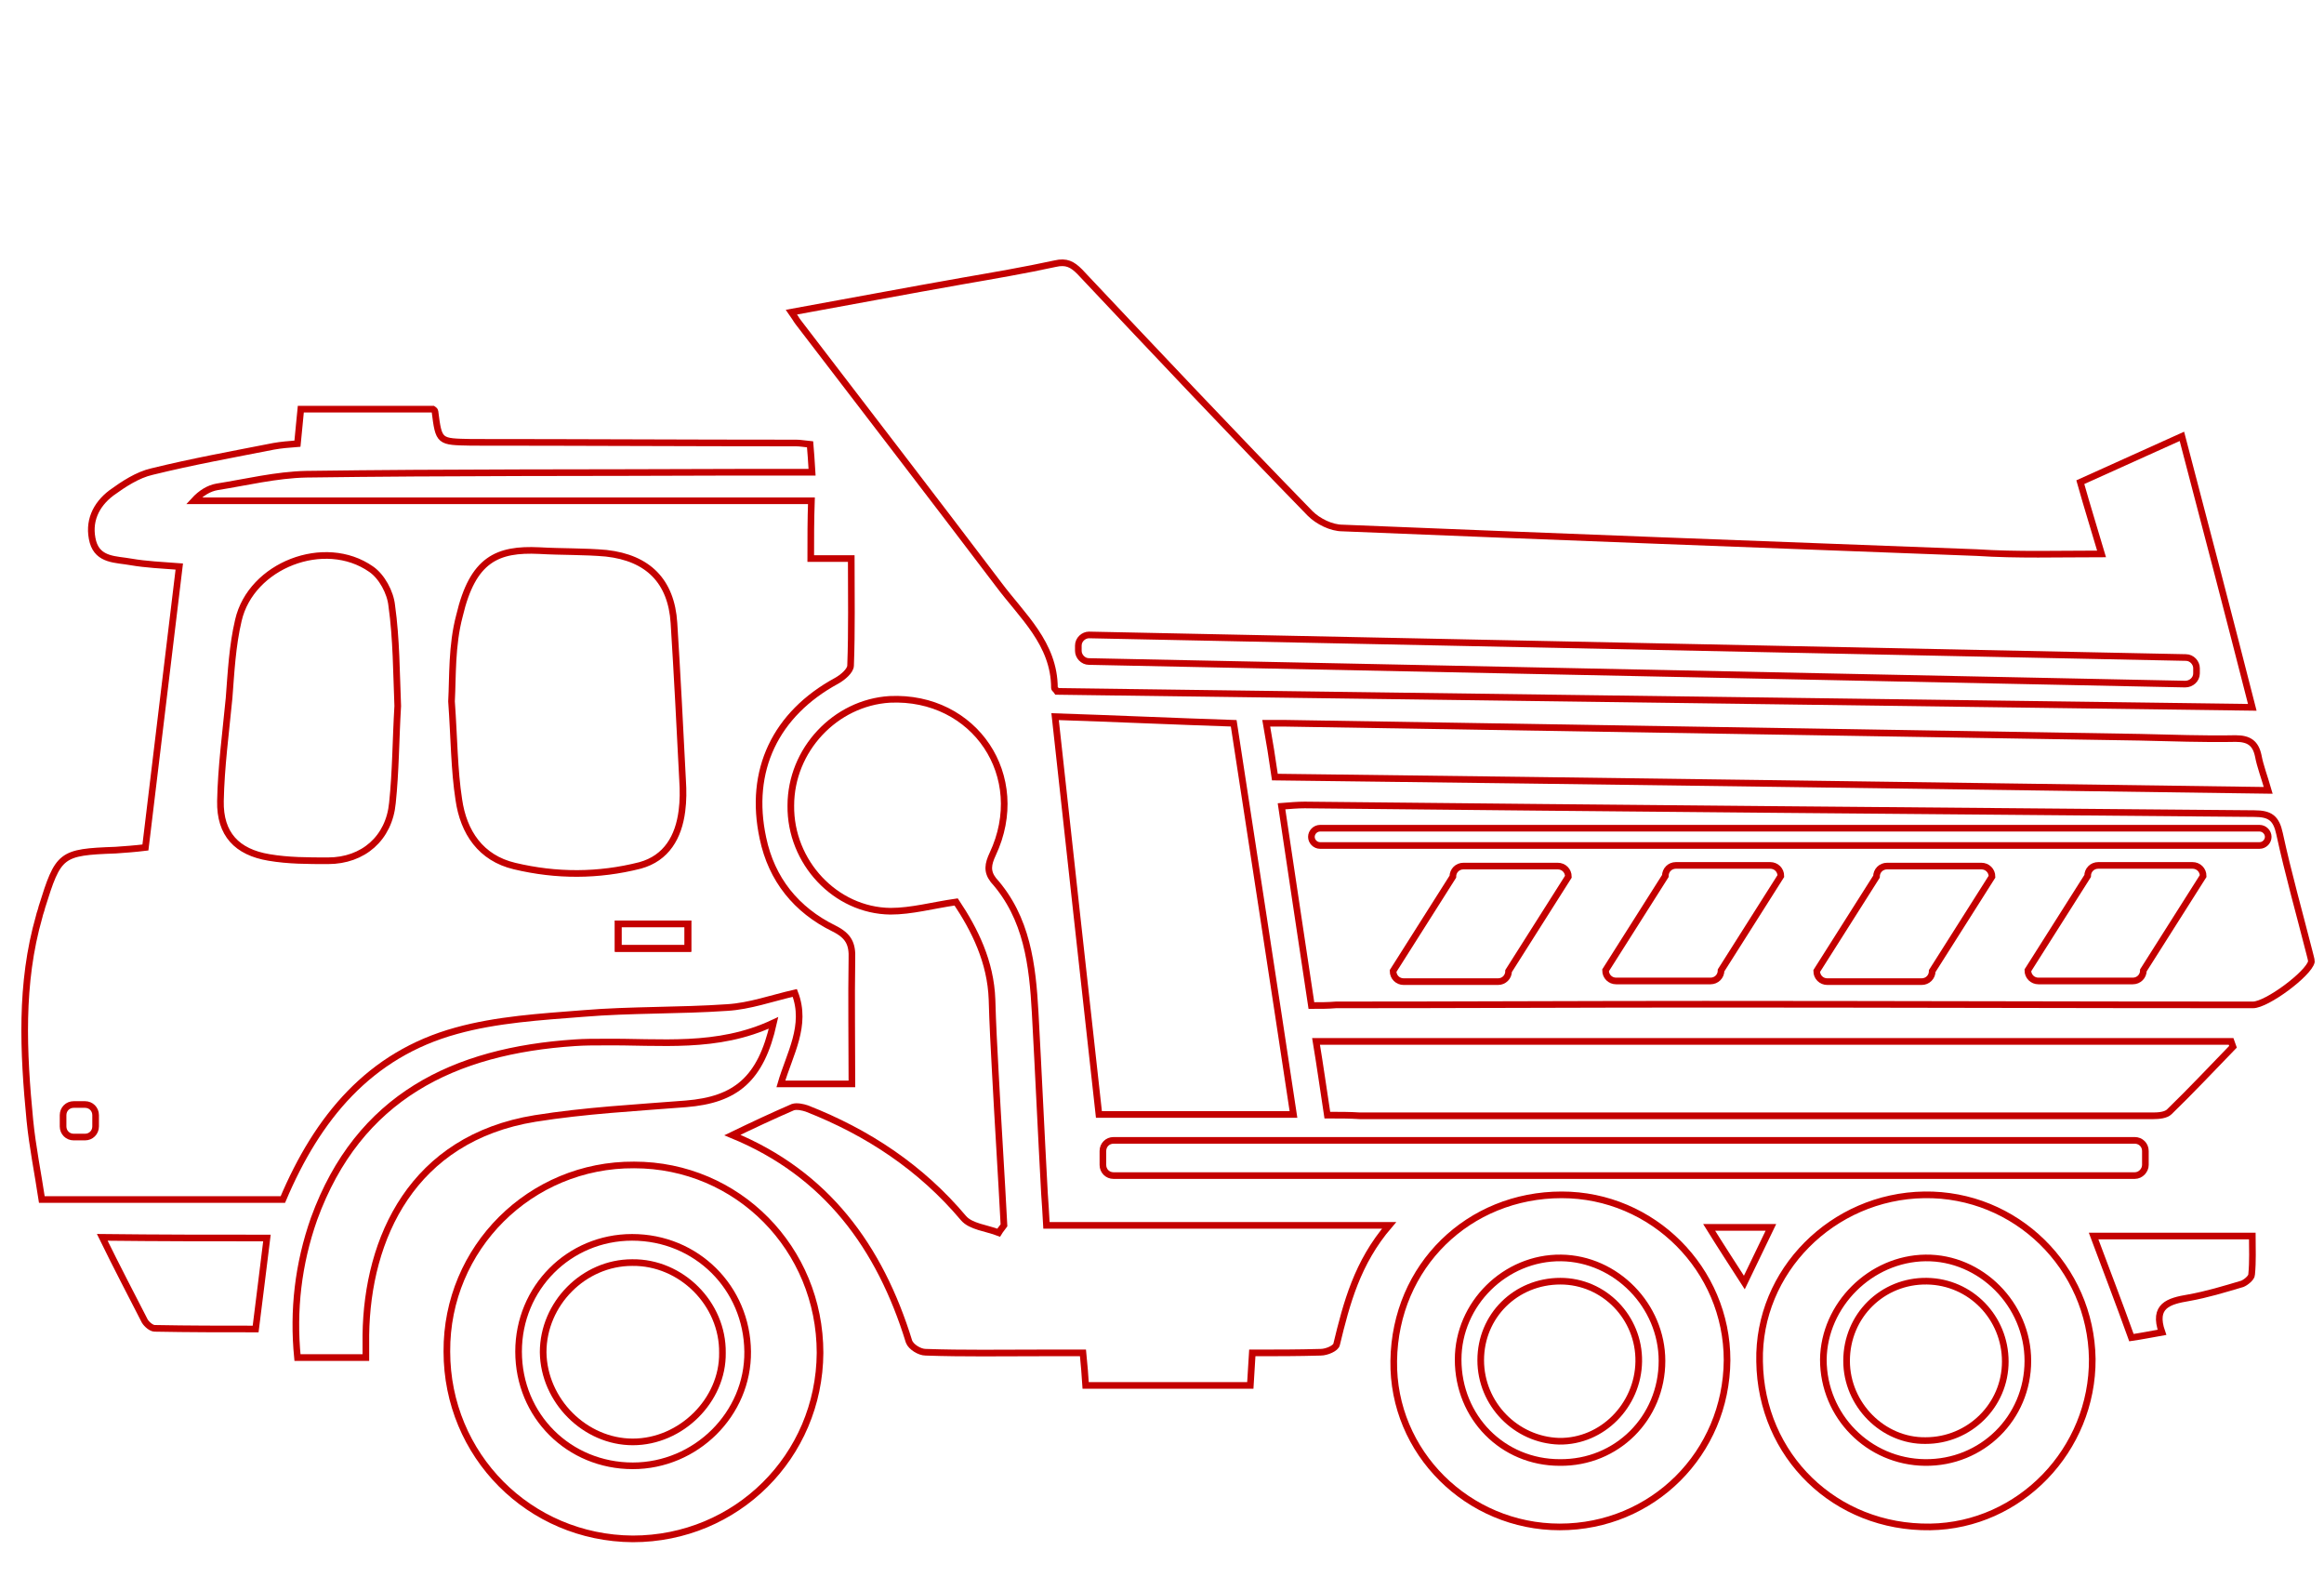 <?xml version="1.0" encoding="utf-8"?>
<!-- Generator: Adobe Illustrator 19.2.1, SVG Export Plug-In . SVG Version: 6.00 Build 0)  -->
<svg version="1.1" id="Réteg_1" xmlns="http://www.w3.org/2000/svg" xmlns:xlink="http://www.w3.org/1999/xlink" x="0px" y="0px"
	 viewBox="0 0 350 237.4" style="enable-background:new 0 0 350 237.4;" xml:space="preserve">
<style type="text/css">
	.st0{fill:none;stroke:#C40000;stroke-miterlimit:10;}
</style>
<g>
	<path class="st0" d="M122.1,84.1c2.2,0,4,0,6.1,0c0,5.5,0.1,10.8-0.1,16.1c0,0.8-1.2,1.8-2.1,2.3c-9.2,5-13.3,13.5-11.1,23.7
		c1.3,6.2,5,10.8,10.7,13.6c2.2,1.1,2.8,2.3,2.7,4.6c-0.1,6.2,0,12.3,0,18.8c-3.6,0-7.1,0-10.7,0c1.3-4.5,4-8.8,2.1-13.7
		c-3.5,0.8-6.8,2-10.2,2.2c-7.2,0.5-14.5,0.3-21.7,0.9c-6.4,0.5-13,0.9-19.1,2.6c-13.1,3.6-20.9,13.1-26.1,25.4
		c-11.9,0-23.9,0-36.3,0c-0.6-4-1.4-7.9-1.8-11.9c-1-10.3-1.5-20.6,1.4-30.7c0.1-0.5,0.3-0.9,0.4-1.4c2.5-8,2.8-8.3,11.1-8.6
		c1.4-0.1,2.9-0.2,4.5-0.4c1.7-14.1,3.4-28.1,5.1-42.3c-2.6-0.2-5-0.3-7.3-0.7c-2.2-0.4-4.9-0.2-5.7-3c-0.8-3,0.4-5.6,2.8-7.4
		c1.8-1.3,3.9-2.7,6.1-3.2c6.1-1.5,12.2-2.6,18.3-3.8c1.1-0.2,2.3-0.3,3.6-0.4c0.2-1.8,0.3-3.4,0.5-5.2c6.6,0,13.2,0,19.9,0
		c0,0,0.3,0.2,0.3,0.3c0.6,4.7,0.6,4.6,5.5,4.7c16.3,0,32.6,0.1,48.9,0.1c0.6,0,1.1,0.1,2.1,0.2c0.1,1.2,0.2,2.4,0.3,4.2
		c-3.9,0-7.6,0-11.3,0c-21.6,0.1-43.2,0-64.9,0.3c-4.5,0.1-9,1.2-13.4,1.9c-1.2,0.2-2.4,0.9-3.5,2.1c30.9,0,61.8,0,93,0
		C122.1,78.3,122.1,80.9,122.1,84.1z M68,105.6c0.4,5.6,0.4,10.3,1.1,14.8c0.7,4.9,3.3,8.8,8.4,10c6.3,1.5,12.6,1.5,18.9-0.1
		c4-1.1,5.8-4.3,6.3-8.2c0.2-1.5,0.2-3.1,0.1-4.6c-0.4-7.9-0.8-15.8-1.3-23.7c-0.4-6.3-3.9-9.8-10.2-10.5c-3.3-0.3-6.7-0.2-10.1-0.4
		c-6.3-0.3-10,1.3-12,9.8C68,97.2,68.2,101.9,68,105.6z M59.9,106.3c-0.2-4.9-0.2-10.1-0.9-15.1c-0.2-2-1.5-4.4-3.1-5.5
		c-7-4.9-18.1-0.6-20,7.7c-0.9,3.8-1.1,7.8-1.4,11.7c-0.5,5.2-1.2,10.4-1.3,15.5c-0.1,5,2.5,7.7,7.3,8.5c2.9,0.5,5.9,0.5,8.9,0.5
		c5.3,0,9.2-3.4,9.7-8.7C59.6,116.2,59.6,111.3,59.9,106.3z M103.6,139.1c-3.6,0-7.1,0-10.5,0c0,1.4,0,2.6,0,3.7c3.7,0,7.1,0,10.5,0
		C103.6,141.5,103.6,140.4,103.6,139.1z"/>
	<path class="st0" d="M316.5,83.4c-1-3.4-2.1-6.9-3.2-10.8c5.1-2.3,10-4.5,15.3-6.9c3.6,13.7,7.1,27.1,10.6,40.8
		c-60.3-0.8-120.2-1.6-180-2.4c-0.2-0.3-0.4-0.4-0.4-0.5c0-6.7-4.9-10.9-8.4-15.6c-10-13.2-20.1-26.3-30.2-39.5
		c-0.3-0.4-0.5-0.8-1-1.5c8.8-1.6,17.3-3.2,25.8-4.7c4.6-0.8,9.3-1.6,13.9-2.6c1.7-0.4,2.6,0.1,3.7,1.2c11.5,12.2,23,24.4,34.7,36.4
		c1.2,1.2,3.2,2.2,4.9,2.2c31.8,1.3,63.6,2.5,95.5,3.7C303.8,83.6,310,83.4,316.5,83.4z"/>
	<path class="st0" d="M197.5,151.4c-1.5-10.1-3-19.8-4.5-30c1.3-0.1,2.4-0.2,3.5-0.2c47.7,0.5,95.3,0.9,143,1.3c2.4,0,3.3,0.7,3.8,3
		c1.3,6,3,12,4.5,17.9c0.1,0.5,0.3,1,0.3,1.4c-0.4,1.8-6.7,6.5-8.8,6.5c-27.5,0-55-0.1-82.5-0.1c-18.5,0-37,0.1-55.6,0.1
		C200,151.4,198.9,151.4,197.5,151.4z"/>
	<path class="st0" d="M151.2,184.5c-0.4-7.7-0.9-15.4-1.3-23c-0.2-3.7-0.4-7.3-0.5-11c-0.2-5.7-2.6-10.5-5.4-14.7
		c-3.5,0.5-6.7,1.4-9.9,1.4c-8.3-0.1-15.1-7.4-15-15.9c0-8.4,6.7-15.5,14.9-16c12.8-0.6,21,11.6,15.5,23.3c-0.7,1.5-0.9,2.6,0.1,3.9
		c5.1,5.7,5.9,12.8,6.3,20c0.5,9.1,0.9,18.1,1.4,27.2c0.1,1.4,0.2,2.9,0.3,4.8c17,0,33.9,0,51.6,0c-4.8,5.6-6.4,11.7-7.9,17.9
		c-0.1,0.6-1.5,1.2-2.4,1.2c-3.4,0.1-6.7,0.1-10.3,0.1c-0.1,1.7-0.2,3.2-0.3,4.9c-8.2,0-16.4,0-24.8,0c-0.1-1.5-0.2-3-0.4-4.9
		c-2.2,0-4.4,0-6.6,0c-5.7,0-11.4,0.1-17.1-0.1c-0.9,0-2.2-0.8-2.5-1.6c-4.4-14.3-12.5-25.3-26.6-31.1c3.1-1.5,6.1-2.9,9.1-4.2
		c0.6-0.2,1.5,0,2.1,0.2c9.2,3.6,17.2,8.9,23.6,16.5c1.1,1.3,3.5,1.5,5.3,2.2C150.7,185.1,151,184.8,151.2,184.5z"/>
	<path class="st0" d="M194.8,167.8c-9.9,0-19.4,0-29.3,0c-2.2-19.9-4.4-39.7-6.6-59.9c9.1,0.3,17.8,0.7,26.9,1
		C188.8,128.5,191.8,147.9,194.8,167.8z"/>
	<path class="st0" d="M95.5,175.4c15.6,0,28,12.6,28,28.3c-0.1,15.6-12.6,28-28.2,28c-15.6-0.1-28-12.6-28-28.2
		C67.2,187.9,79.9,175.3,95.5,175.4z M78.1,203.5c0,9.7,7.6,17.2,17.2,17.2c9.5,0,17.4-7.8,17.3-17.2c-0.1-9.6-7.7-17.2-17.4-17.2
		C85.7,186.3,78.1,193.9,78.1,203.5z"/>
	<path class="st0" d="M199.9,167.9c-0.6-3.9-1.1-7.5-1.7-11.1c45.9,0,91.8,0,137.8,0c0.1,0.3,0.2,0.5,0.3,0.8
		c-3.2,3.3-6.3,6.6-9.6,9.8c-0.5,0.5-1.6,0.6-2.4,0.6c-27.9,0-55.8,0-83.7,0c-11.9,0-23.9,0-35.8,0
		C203.3,167.9,201.7,167.9,199.9,167.9z"/>
	<path class="st0" d="M234.9,229.9c-13.8,0-25.2-11.2-25-25c0.2-14.3,11.3-25,25.3-25c13.7,0,24.9,11.2,24.9,24.9
		C260,218.8,248.9,229.9,234.9,229.9z M250.3,204.9c0-8.3-6.9-15.4-15.2-15.5c-8.4-0.1-15.5,6.9-15.5,15.3c0,8.7,6.7,15.5,15.3,15.5
		C243.5,220.3,250.3,213.5,250.3,204.9z"/>
	<path class="st0" d="M289.8,179.9c13.8-0.2,25.1,10.9,25.3,24.7c0.1,13.7-10.9,25.1-24.4,25.3c-14.3,0.2-25.5-10.7-25.7-24.9
		C264.7,191.4,276,180.1,289.8,179.9z M305.4,204.9c0-8.5-7.1-15.6-15.4-15.5c-8.3,0.1-15.3,7.1-15.4,15.3c0,8.5,6.8,15.4,15.3,15.5
		C298.5,220.3,305.4,213.5,305.4,204.9z"/>
	<path class="st0" d="M192,117c-0.4-2.8-0.8-5.3-1.3-8.1c1.1,0,2,0,3,0c42.8,0.7,85.7,1.4,128.5,2.1c4.8,0.1,9.6,0.3,14.5,0.2
		c2,0,3,0.7,3.4,2.6c0.3,1.6,0.9,3.1,1.5,5.2C291.6,118.3,241.9,117.6,192,117z"/>
	<path class="st0" d="M116.5,154c-1.9,8.5-5.7,11.6-13.2,12.2c-7.6,0.6-15.2,1-22.7,2.2c-18.5,3-25.3,18-25.5,32.6c0,1,0,2.1,0,3.4
		c-3.4,0-6.7,0-10.3,0c-0.7-7.1,0.1-14.1,2.5-20.9c6.7-18.4,21.1-25.3,39.3-26.5c1.4-0.1,2.9-0.1,4.3-0.1
		C99.4,156.8,108,158,116.5,154z"/>
	<path class="st0" d="M40.2,186.4c-0.6,4.7-1.1,9.1-1.7,13.7c-5,0-10.1,0-15.2-0.1c-0.5,0-1.2-0.6-1.5-1.1
		c-2.1-4.1-4.2-8.1-6.4-12.6C23.9,186.4,31.9,186.4,40.2,186.4z"/>
	<path class="st0" d="M321,201.4c-1.9-5.3-3.8-10.2-5.7-15.3c7.8,0,15.6,0,23.9,0c0,1.9,0.1,3.8-0.1,5.8c0,0.5-0.9,1.2-1.4,1.4
		c-2.7,0.8-5.3,1.6-8.1,2.1c-3,0.5-5.4,1.2-4,5.2C323.9,200.9,322.4,201.2,321,201.4z"/>
	<path class="st0" d="M262.7,193.1c-1.8-2.8-3.5-5.4-5.3-8.3c3.2,0,6.2,0,9.3,0C265.3,187.7,264,190.4,262.7,193.1z"/>
	<path class="st0" d="M103.6,139.1c0,1.2,0,2.3,0,3.7c-3.4,0-6.8,0-10.5,0c0-1.1,0-2.3,0-3.7C96.5,139.1,100,139.1,103.6,139.1z"/>
	<path class="st0" d="M95.3,217.1c-7.2,0-13.4-6.2-13.5-13.5c0-7.3,6.1-13.5,13.4-13.5c7.4-0.1,13.7,6.2,13.6,13.6
		C108.9,210.8,102.6,217.1,95.3,217.1z"/>
	<path class="st0" d="M223,204.8c0-6.7,5.3-11.9,12-11.9c6.6,0,11.9,5.5,11.8,12.1c-0.1,6.6-5.5,12.1-12,12
		C228.3,216.8,223,211.4,223,204.8z"/>
	<path class="st0" d="M302,205c0,6.6-5.4,11.9-12,11.9c-6.4,0.1-11.9-5.4-11.9-12c0-6.8,5.4-12.1,12.1-12
		C296.8,193,302,198.4,302,205z"/>
	<path class="st0" d="M329.1,103L164,99.6c-0.9,0-1.6-0.8-1.6-1.6l0-0.8c0-0.9,0.8-1.6,1.6-1.6L329.2,99c0.9,0,1.6,0.8,1.6,1.6
		l0,0.8C330.8,102.3,330,103,329.1,103z"/>
	<path class="st0" d="M340.3,127.3H198.8c-0.7,0-1.3-0.6-1.3-1.3l0,0c0-0.7,0.6-1.3,1.3-1.3h141.5c0.7,0,1.3,0.6,1.3,1.3l0,0
		C341.6,126.7,341,127.3,340.3,127.3z"/>
	<path class="st0" d="M321.5,177H167.7c-0.9,0-1.6-0.7-1.6-1.6v-2.1c0-0.9,0.7-1.6,1.6-1.6h153.8c0.9,0,1.6,0.7,1.6,1.6v2.1
		C323.1,176.2,322.4,177,321.5,177z"/>
	<path class="st0" d="M12.8,171.2h-1.7c-0.9,0-1.6-0.7-1.6-1.6v-1.7c0-0.9,0.7-1.6,1.6-1.6h1.7c0.9,0,1.6,0.7,1.6,1.6v1.7
		C14.4,170.5,13.7,171.2,12.8,171.2z"/>
	<path class="st0" d="M321.2,147.7H307c-0.9,0-1.6-0.7-1.6-1.6l9-14.2c0-0.9,0.7-1.6,1.6-1.6h14.2c0.9,0,1.6,0.7,1.6,1.6l-9,14.2
		C322.8,147,322.1,147.7,321.2,147.7z"/>
	<path class="st0" d="M289.4,147.8h-14.2c-0.9,0-1.6-0.7-1.6-1.6l9-14.2c0-0.9,0.7-1.6,1.6-1.6h14.2c0.9,0,1.6,0.7,1.6,1.6l-9,14.2
		C291,147.1,290.3,147.8,289.4,147.8z"/>
	<path class="st0" d="M257.6,147.7h-14.2c-0.9,0-1.6-0.7-1.6-1.6l9-14.2c0-0.9,0.7-1.6,1.6-1.6h14.2c0.9,0,1.6,0.7,1.6,1.6l-9,14.2
		C259.2,147,258.5,147.7,257.6,147.7z"/>
	<path class="st0" d="M225.6,147.8h-14.2c-0.9,0-1.6-0.7-1.6-1.6l9-14.2c0-0.9,0.7-1.6,1.6-1.6h14.2c0.9,0,1.6,0.7,1.6,1.6l-9,14.2
		C227.2,147.1,226.5,147.8,225.6,147.8z"/>
</g>
</svg>
